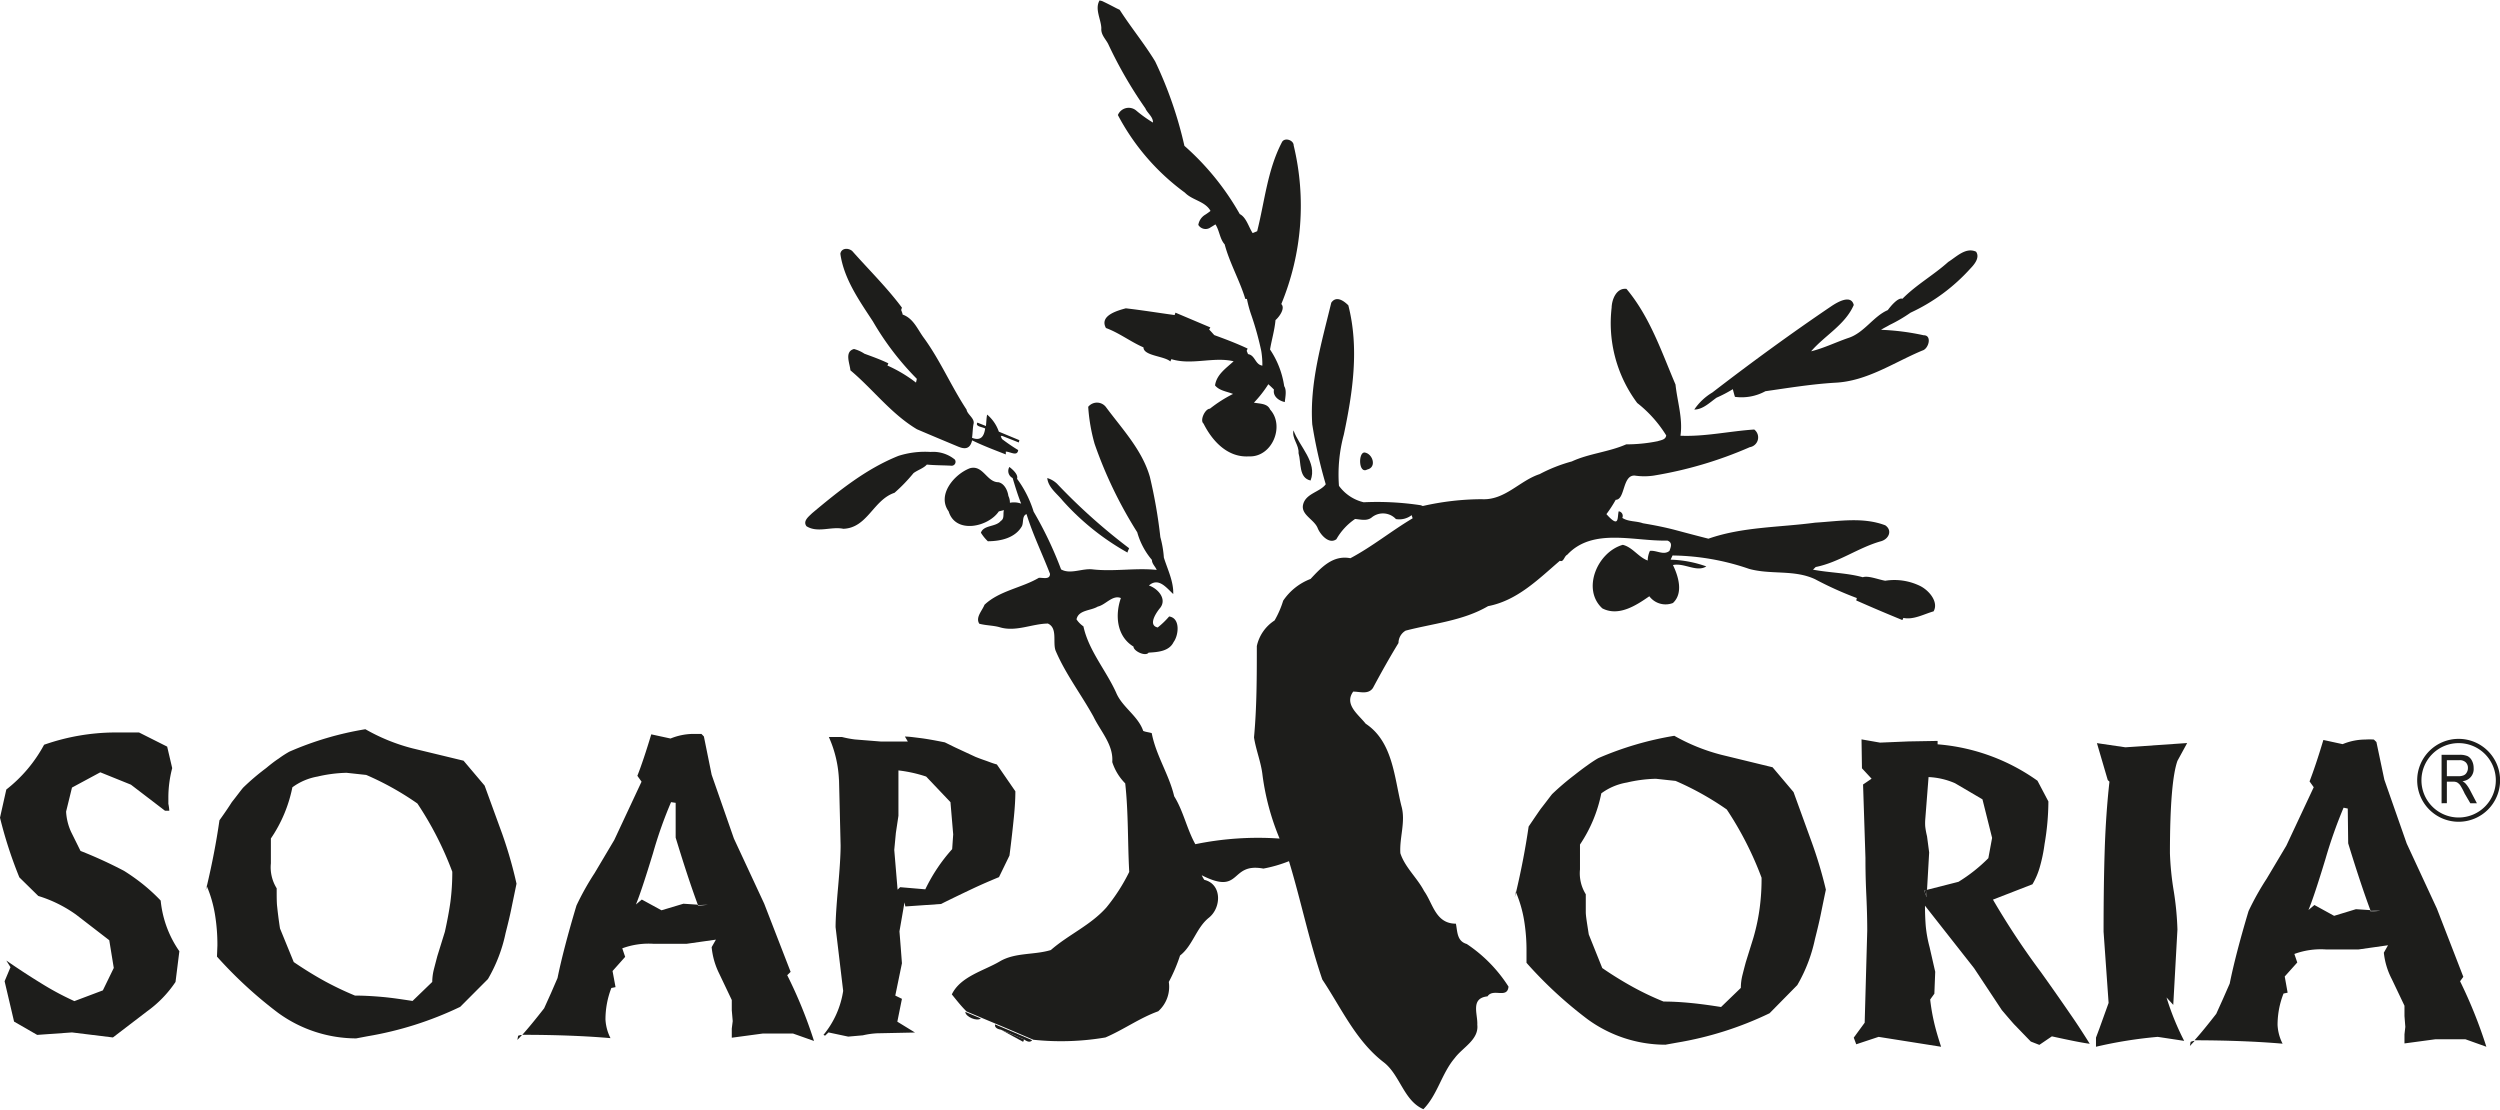 <svg id="Layer_1" data-name="Layer 1" xmlns="http://www.w3.org/2000/svg" viewBox="0 0 293.12 130.1"><defs><style>.cls-1{fill:#1d1d1b;}.cls-2{fill:none;stroke:#1d1d1b;stroke-miterlimit:10;stroke-width:0.5px;}</style></defs><path class="cls-1" d="M295.08,124.68l-2.46-.88h-3.5l-3.64.49v-.2l0-.87.1-.87-.1-1.27,0-1.21L284,116.76a8.63,8.63,0,0,1-.94-3.11l.49-.87-3.45.49-3.84,0a9,9,0,0,0-3.69.53l.34,1-1.47,1.64.34,1.9-.48.1a10,10,0,0,0-.7,3.69,5.37,5.37,0,0,0,.59,2.19c-3-.26-6.46-.39-10.33-.4.72-.79,1.56-1.83,2.55-3.1l.79-1.75.79-1.8c.43-2.14,1.16-5,2.21-8.5a31.7,31.7,0,0,1,2.12-3.79l2.31-3.88,3.21-6.85-.49-.68c.45-1.17,1-2.78,1.62-4.86l2.26.49a7,7,0,0,1,2.66-.54,7.7,7.7,0,0,1,1,0l.3.29.93,4.42,2.62,7.48,3.54,7.63,3.1,8L292,117A55,55,0,0,1,295.08,124.68Zm-13.54-15.84,1.09-.1-1.15-.08c-.77-2.07-1.64-4.69-2.6-7.83l-.05-4.08-.49-.1a54.51,54.51,0,0,0-2.12,6q-1.37,4.51-2,6l.7-.59,2.31,1.27,2.56-.78,1.66.11Z" transform="translate(-3.56 -1.95)"/><path class="cls-1" d="M282.63,108.74l-1.09.1-.06-.18Z" transform="translate(-3.56 -1.95)"/><path class="cls-1" d="M260.72,124h.15c-.19.22-.37.41-.55.59l.09-.49Z" transform="translate(-3.56 -1.95)"/><path class="cls-1" d="M260,89.07l-1.14,2.09c-.58,1.65-.88,5.26-.88,10.83a34,34,0,0,0,.45,4.45,34.85,34.85,0,0,1,.43,4.49l-.49,8.84-.79-.87a30.9,30.9,0,0,0,2.07,5.09l-3.1-.47a51.13,51.13,0,0,0-7.24,1.16v-1.07l.4-1.07,1.08-3-.59-8.35q0-5.64.14-9.79t.55-7.8l-.2-.19-1.27-4.33,3.34.49Z" transform="translate(-3.56 -1.95)"/><path class="cls-1" d="M246.29,120.84c-1-1.46-2.14-3.09-3.44-4.91a89.76,89.76,0,0,1-5.62-8.5l4.63-1.8a8.51,8.51,0,0,0,.84-1.94,18.37,18.37,0,0,0,.58-2.77,30.05,30.05,0,0,0,.45-5l-1.28-2.43a23.34,23.34,0,0,0-11.71-4.27v-.4l-3.4.06-3.35.14-2.17-.38.05,3.39L223,93.25l-1,.68.28,8.6c0,.74,0,2.17.1,4.3s.11,3.54.11,4.24l-.3,10.79-1.28,1.75.29.78,2.62-.87,7.33,1.16c-.36-1.1-.65-2.09-.84-2.94a22.76,22.76,0,0,1-.44-2.6l.49-.68.1-2.57L229.8,113a15.18,15.18,0,0,1-.45-2.48c-.06-.78-.09-1.57-.09-2.38l5.76,7.33,3.25,4.91c.91,1.07,1.42,1.66,1.52,1.75.63.65,1.25,1.3,1.88,1.94l1,.39,1.47-1c2.13.47,3.62.77,4.44.87C247.9,123.25,247.15,122.07,246.29,120.84Zm-9.6-18.27a18.78,18.78,0,0,1-3.5,2.77l-3.69.94-.05.86-.29-.78.34-.08.25-4.38-.25-1.9a9.13,9.13,0,0,1-.21-1.14,5.66,5.66,0,0,1,0-.8l.39-5a8.71,8.71,0,0,1,3.1.72L236,95.67l1.13,4.52Z" transform="translate(-3.56 -1.95)"/><polygon class="cls-1" points="225.94 104.33 225.89 105.19 225.6 104.41 225.94 104.33"/><path class="cls-1" d="M217.64,106.26c-.27,1.27-.47,2.27-.62,3s-.37,1.66-.66,2.8a18.15,18.15,0,0,1-2.07,5.39l-3.25,3.3a40.13,40.13,0,0,1-10.88,3.45l-1.33.24a15.51,15.51,0,0,1-9.15-3,48.87,48.87,0,0,1-7.14-6.6l0-1.31a21.68,21.68,0,0,0-.29-3.72,14.43,14.43,0,0,0-.94-3.23q.93-3.93,1.48-7.72c.79-1.17,1.27-1.87,1.43-2.09.59-.75,1-1.31,1.32-1.71a30.26,30.26,0,0,1,2.61-2.23c.53-.42,1.06-.82,1.58-1.19s.94-.64,1.23-.8a37.94,37.94,0,0,1,8.91-2.62,22.53,22.53,0,0,0,5.52,2.23l6,1.46,2.46,2.91,2.06,5.68A50.84,50.84,0,0,1,217.64,106.26Zm-7.76,2.15a25.7,25.7,0,0,0,.22-3.55,39.15,39.15,0,0,0-4.08-8,34.26,34.26,0,0,0-6-3.35l-2.31-.25a16.23,16.23,0,0,0-3.4.44,7,7,0,0,0-3,1.27,16.57,16.57,0,0,1-2.5,6l0,2.92a4.64,4.64,0,0,0,.68,2.91c0,.94,0,1.63,0,2.09s.15,1.33.35,2.62l1.58,3.94a42.09,42.09,0,0,0,3.66,2.26,33.32,33.32,0,0,0,3.53,1.67c1,0,2.08.06,3.2.17s2.29.27,3.54.47l2.32-2.24a6.19,6.19,0,0,1,.19-1.51q.19-.76.39-1.5l.89-2.86C209.51,110.64,209.74,109.47,209.88,108.41Z" transform="translate(-3.56 -1.95)"/><path class="cls-1" d="M181.3,106.46l0,.1c0,.2-.09.39-.14.58Z" transform="translate(-3.56 -1.95)"/><path class="cls-1" d="M124.58,123.91c-.2.26-.52.23-.94-.08-.9-.39-1.8-.78-2.72-1.15-.52-.09-.75-.3-.69-.62C121.69,122.66,123.13,123.3,124.58,123.91Z" transform="translate(-3.56 -1.95)"/><path class="cls-1" d="M123.64,123.83l-.12.27-2.6-1.42C121.84,123.05,122.74,123.44,123.64,123.83Z" transform="translate(-3.56 -1.95)"/><path class="cls-1" d="M120.44,91.58l2.17,3.15c0,.88-.06,1.9-.18,3.09s-.28,2.66-.51,4.44l-1.23,2.53c-.92.38-2,.84-3.08,1.35s-2.37,1.13-3.72,1.8l-4.18.29-.1-.48-.59,3.4.15,1.89.14,1.85-.78,3.79.78.38-.54,2.68,2.07,1.27-4.38.09a9.21,9.21,0,0,0-1.73.24l-1.72.15L100.7,123l-.4.38-.19-.09a10.57,10.57,0,0,0,2.31-5.16l-.89-7.47c0-1,.11-2.63.3-4.76s.29-3.74.29-4.81l-.19-7.87v.29a13.66,13.66,0,0,0-1.19-5.15c.73,0,1.24,0,1.53,0a12.39,12.39,0,0,0,1.53.29l3,.24H110l-.34-.58c.49,0,1.07.09,1.74.17s1.66.25,2.94.51l1.18.58,2.41,1.12c.4.16.78.3,1.16.43S119.91,91.44,120.44,91.58Zm-5.12,8.2L115,96l-2.85-3a16.19,16.19,0,0,0-3.25-.72V97.6l-.3,2-.19,2,.39,4.66.3-.29,2.95.25a19.9,19.9,0,0,1,3.15-4.71Z" transform="translate(-3.56 -1.95)"/><path class="cls-1" d="M118.56,121.36c-.43.39-1.82-.2-1.82-.77Z" transform="translate(-3.56 -1.95)"/><path class="cls-1" d="M163.87,57c1.15-.26.64-1.88-.33-2C162.79,55,162.84,57.59,163.87,57Z" transform="translate(-3.56 -1.95)"/><path class="cls-1" d="M155.81,55.08c.33,1.11,0,2.9,1.41,3.21.83-2.12-1.33-4-2-5.88C155,53.34,155.89,54.13,155.81,55.08Z" transform="translate(-3.56 -1.95)"/><path class="cls-1" d="M228.6,70.61a6.88,6.88,0,0,0-4-.57c-.82-.14-2-.63-2.63-.41-1.89-.52-3.91-.52-5.84-.89l.32-.31c2.71-.54,4.94-2.24,7.58-3,1-.24,1.45-1.29.57-1.89-2.63-1-5.5-.47-8.21-.31-4.18.56-8.52.48-12.52,1.88-1.27-.32-2.55-.66-3.82-1s-2.57-.59-3.87-.81c-.77-.28-1.7-.16-2.41-.63a.54.54,0,0,0-.42-.77c-.19.68.13,2.1-1.44.33A14.66,14.66,0,0,0,193,60.55c1.12,0,.77-2.92,2.23-2.84a7.64,7.64,0,0,0,2.24,0,47.1,47.1,0,0,0,11.25-3.33,1.16,1.16,0,0,0,.52-2.07c-2.88.19-5.77.85-8.65.73.3-2-.37-4-.58-6-1.64-3.85-3-7.94-5.75-11.22-1.18-.14-1.72,1.25-1.74,2.21a15.66,15.66,0,0,0,3,11.17A14.52,14.52,0,0,1,198.92,53c-.06.51-.61.55-1,.68a18.48,18.48,0,0,1-3.69.37c-2.05.9-4.39,1.08-6.37,2a18.26,18.26,0,0,0-3.78,1.49c-2.38.78-4.07,3.09-6.8,2.94a31.6,31.6,0,0,0-6.9.8l-.23-.09a34.11,34.11,0,0,0-6.7-.35,5,5,0,0,1-2.9-1.93,17.94,17.94,0,0,1,.57-6c1.06-5,1.81-10.16.53-15.16-.54-.54-1.42-1.16-2-.31-1.13,4.67-2.55,9.42-2.23,14.27A55.78,55.78,0,0,0,159,58.73c-.67.91-2.29,1.06-2.64,2.32s1.32,1.79,1.71,2.86c.32.75,1.33,1.9,2.18,1.26a7.09,7.09,0,0,1,2.19-2.37c.66.05,1.42.29,2-.22a2.08,2.08,0,0,1,2.79.23,2.36,2.36,0,0,0,1.84-.46l.12.37c-2.49,1.48-4.74,3.32-7.3,4.68-2.07-.4-3.43,1.11-4.67,2.43a6.79,6.79,0,0,0-3.21,2.55A11.17,11.17,0,0,1,153,74.7a4.78,4.78,0,0,0-2.08,3c0,3.58,0,7.16-.33,10.71.23,1.5.84,2.94,1,4.45a29,29,0,0,0,2,7.41,36.46,36.46,0,0,0-9.88.66c-1-1.79-1.4-3.89-2.48-5.62-.59-2.53-2.15-4.82-2.63-7.4-.32-.11-.67-.12-1-.26-.61-1.78-2.47-2.78-3.18-4.5-1.19-2.62-3.22-4.93-3.83-7.76a3,3,0,0,1-.81-.82c.22-1.12,1.68-1,2.49-1.5.91-.19,1.74-1.41,2.71-1-.7,2-.5,4.49,1.48,5.69,0,.54,1.42,1.2,1.77.71,1.07-.06,2.41-.15,2.93-1.24.59-.78.83-2.81-.52-3a9.61,9.61,0,0,1-1.34,1.29c-1.24-.27-.06-1.89.29-2.3.82-1.05-.27-2.26-1.32-2.62,1.13-1,2.06.28,2.85,1,.05-1.48-.67-2.89-1.1-4.28a12.07,12.07,0,0,0-.41-2.39,58.73,58.73,0,0,0-1.23-7.07c-.9-3.13-3.21-5.57-5.12-8.14a1.32,1.32,0,0,0-2.11-.07,20.88,20.88,0,0,0,.75,4.34,50.13,50.13,0,0,0,5,10.37,8.54,8.54,0,0,0,1.72,3.24c0,.46.4.77.56,1.17-2.5-.26-5,.22-7.5-.06-1.23-.15-2.62.62-3.71,0a44.27,44.27,0,0,0-3.22-6.77,12.8,12.8,0,0,0-1.94-3.85c.16-.5-.5-1.08-.9-1.39a.92.92,0,0,0,.38,1.3c.3,1,.6,2,1,3a2.47,2.47,0,0,0-1.32-.1,1.77,1.77,0,0,0-.18-.8c-.08-.63-.47-1.47-1.17-1.61-1.37,0-1.8-2.07-3.34-1.64-1.86.71-3.89,3.14-2.49,5.06.81,2.69,4.65,1.83,5.88,0l.6-.15c-.13.42.09,1-.37,1.27-.59.73-2,.45-2.33,1.38a5,5,0,0,0,.81,1c1.51,0,3.22-.39,4-1.77.21-.45,0-1.22.54-1.41.73,2.38,1.85,4.65,2.75,7,0,.73-.84.43-1.31.47-2,1.18-4.63,1.51-6.37,3.16-.28.71-1.08,1.48-.61,2.22.77.21,1.57.19,2.35.4,1.91.6,3.79-.39,5.69-.42,1.17.52.55,2.18.9,3.16,1.17,2.76,3,5.13,4.45,7.76.83,1.72,2.36,3.3,2.2,5.32a6.25,6.25,0,0,0,1.52,2.5c.38,3.44.28,6.92.47,10.38a21.49,21.49,0,0,1-2.67,4.16c-1.86,2.1-4.45,3.19-6.52,5-1.95.6-4.18.26-6,1.34s-4.6,1.75-5.61,3.86c.56.69,1.11,1.4,1.73,2l1.82.77,1.67.7c1.46.6,2.9,1.24,4.35,1.85a31,31,0,0,0,8.44-.27c2.13-.91,4-2.28,6.19-3.07a3.85,3.85,0,0,0,1.24-3.44,19.25,19.25,0,0,0,1.32-3.1c1.49-1.15,1.89-3.24,3.38-4.43s1.54-3.95-.54-4.44a3.64,3.64,0,0,1-.3-.54c4.74,2.42,3.22-1.53,7.23-.78a16,16,0,0,0,3-.87c1.4,4.6,2.35,9.33,3.91,13.88,2.24,3.35,3.93,7.21,7.25,9.74,1.88,1.5,2.31,4.47,4.6,5.46,1.66-1.69,2.14-4.19,3.68-6,.92-1.24,2.84-2.15,2.64-3.9.07-1.25-.84-3.11,1.2-3.33.66-1,2.32.33,2.46-1.14a16.94,16.94,0,0,0-4.9-5c-1.17-.34-1.08-1.48-1.27-2.38-2.39,0-2.68-2.36-3.73-3.83-.8-1.54-2.24-2.77-2.78-4.43-.12-1.86.65-3.72.12-5.55-.84-3.37-1-7.53-4.19-9.64-.85-1.08-2.55-2.25-1.46-3.76.8,0,1.76.37,2.31-.42.95-1.77,1.94-3.55,3-5.28a1.69,1.69,0,0,1,.84-1.45c3.26-.85,6.73-1.15,9.66-2.87,3.44-.66,5.92-3.18,8.42-5.32.45.21.51-.55.86-.7,3-3.23,7.87-1.56,11.75-1.67.63.24.41.74.24,1.21-.69.56-1.51-.1-2.29,0a2.79,2.79,0,0,0-.26,1.13c-1.11-.41-1.77-1.56-2.92-1.84-3,.85-4.83,5.23-2.4,7.45,1.93,1,4-.37,5.51-1.42a2.38,2.38,0,0,0,2.77.79c1.25-1.16.63-3.16,0-4.45,1.31-.29,2.78.88,3.91.16a13.52,13.52,0,0,0-4.18-.79c.05-.13.17-.36.22-.49h.07a28.5,28.5,0,0,1,8.91,1.57c2.56.71,5.27.06,7.73,1.21a40.74,40.74,0,0,0,4.9,2.21l-.07.28q2.68,1.19,5.41,2.3l.12-.25c1.19.25,2.41-.45,3.54-.77C230.9,72.52,229.7,71.11,228.6,70.61Z" transform="translate(-3.56 -1.95)"/><path class="cls-1" d="M235.25,31.46c-1.21-.56-2.31.61-3.26,1.2-1.71,1.54-3.76,2.68-5.37,4.32-.51-.19-1.39.88-1.72,1.33-1.69.72-2.78,2.68-4.64,3.27-1.46.5-2.85,1.19-4.35,1.56,1.59-1.85,4-3.11,5-5.43-.32-1.29-1.94-.31-2.58.11-4.76,3.22-9.43,6.63-14,10.15a6.71,6.71,0,0,0-2.12,2c1,0,1.82-.83,2.61-1.39a15.59,15.59,0,0,0,1.91-1c.08.3.15.6.25.9a5.82,5.82,0,0,0,3.57-.66c2.72-.39,5.46-.84,8.22-1,3.72-.19,6.85-2.38,10.18-3.77.76-.2,1.16-1.81.16-1.79a28.16,28.16,0,0,0-5-.64c.31-.21.66-.36,1-.57a17.78,17.78,0,0,0,2.46-1.44,21.7,21.7,0,0,0,7-5.16C235.07,32.94,235.72,32.14,235.25,31.46Z" transform="translate(-3.56 -1.95)"/><path class="cls-1" d="M133.48,7.08a50.42,50.42,0,0,0,4.37,7.57c.21.54.93,1,.89,1.67a15,15,0,0,1-2-1.44,1.37,1.37,0,0,0-2.11.56,26.62,26.62,0,0,0,7.86,9.1c.87.9,2.37,1,3,2.14-.14.12-.43.32-.58.42a1.71,1.71,0,0,0-.85,1.22,1,1,0,0,0,1.48.26c.14-.07.39-.24.53-.32.47.72.51,1.72,1.08,2.34.58,2.19,1.76,4.22,2.42,6.4l.19,0a13.44,13.44,0,0,0,.52,1.91,35.07,35.07,0,0,1,1.16,4.19,10,10,0,0,1,.13,1.72c-.86-.12-.83-1.22-1.68-1.35l-.16-.39.11-.26c-1.27-.6-2.59-1.1-3.91-1.58-.2-.22-.39-.44-.6-.65l.14-.25-4.09-1.73-.1.28c-1.91-.26-3.8-.57-5.72-.79-1,.27-3.13.86-2.33,2.31,1.56.57,2.88,1.61,4.4,2.27,0,1,2.43,1,3.15,1.65l.12-.27c2.39.74,4.93-.31,7.3.25-.88.81-2,1.55-2.18,2.83.52.63,1.37.7,2.11,1a15.59,15.59,0,0,0-2.71,1.73c-.57,0-1.21,1.38-.75,1.74,1,2,2.78,4,5.31,3.85,2.74.13,4.25-3.57,2.5-5.49-.32-.74-1.21-.67-1.9-.81A13.76,13.76,0,0,0,152.27,47c.22.2.45.41.66.63-.15.78.56,1.31,1.27,1.46.06-.59.24-1.39-.07-1.86a10.4,10.4,0,0,0-1.66-4.3c.19-1.15.54-2.29.64-3.45.46-.39,1.17-1.4.68-1.88A30.19,30.19,0,0,0,155.24,19c0-.64-1.12-1-1.4-.33-1.68,3.24-2,6.92-2.88,10.39l-.53.22c-.48-.73-.74-1.84-1.51-2.23a30.94,30.94,0,0,0-6.49-8A46.86,46.86,0,0,0,139,9.15c-1.27-2.09-2.85-4-4.16-6.05l-.4-.19c-.55-.29-1.11-.58-1.67-.84L132.48,2c-.58,1,.16,2.18.21,3.24C132.62,6,133.16,6.48,133.48,7.08Z" transform="translate(-3.56 -1.95)"/><path class="cls-1" d="M135.76,66.74c0-.12.14-.38.19-.51a68.92,68.92,0,0,1-8.45-7.56,2.84,2.84,0,0,0-1.15-.67c.11,1.11,1.14,1.82,1.79,2.63A29.46,29.46,0,0,0,135.76,66.74Z" transform="translate(-3.56 -1.95)"/><path class="cls-1" d="M111.05,46.36c0,.11-.07.33-.09.45a16.36,16.36,0,0,0-3.35-2l.11-.26c-.91-.44-1.86-.78-2.81-1.13a4.06,4.06,0,0,0-1.22-.55c-1.15.31-.49,1.69-.42,2.5,2.65,2.22,4.77,5.1,7.8,6.91,1.61.69,3.24,1.37,4.87,2.05l.25.09c.86.27,1.19-.18,1.35-.84,1.28.63,2.62,1.13,3.95,1.65l0-.33c.52,0,1.35.61,1.45-.18a21,21,0,0,1-1.89-1.29,3,3,0,0,1-.15-.32.41.41,0,0,0,.11-.07l2,.79.07-.27-2.41-1a4.54,4.54,0,0,0-1.37-2c-.08.36-.09.86-.14,1.34l-1-.4c-.29.46.54.49.91.69-.12.8-.42,1.46-1.41,1.14l-.13-.05c.08-.56.08-1.2.18-1.64.16-.63-.75-1.11-.82-1.66-1.8-2.73-3.08-5.76-5-8.4-.75-1-1.21-2.29-2.5-2.75,0-.14-.13-.41-.17-.54l.09-.27c-1.76-2.36-3.87-4.43-5.82-6.63-.45-.4-1.28-.38-1.4.31.41,2.94,2.21,5.48,3.82,7.94A33.11,33.11,0,0,0,111.05,46.36Z" transform="translate(-3.56 -1.95)"/><path class="cls-1" d="M115.51,55.83a4,4,0,0,0-2.84-.89,10.29,10.29,0,0,0-3.77.46c-3.81,1.53-7,4.11-10.12,6.72-.39.39-1.12.92-.66,1.53,1.31.82,2.89,0,4.32.3,2.83-.1,3.51-3.39,6-4.22a19.49,19.49,0,0,0,2.23-2.31c.5-.37,1.17-.56,1.56-1,.93.09,1.88.08,2.82.13A.46.46,0,0,0,115.51,55.83Z" transform="translate(-3.56 -1.95)"/><path class="cls-1" d="M99,124l-2.46-.87H93l-3.64.49v-.2l0-.87.11-.88-.11-1.27,0-1.2-1.48-3.11A8.79,8.79,0,0,1,87,113l.5-.88-3.45.49-3.84,0a8.94,8.94,0,0,0-3.69.53l.34,1-1.48,1.66.35,1.89-.49.1a10.23,10.23,0,0,0-.69,3.69,5.45,5.45,0,0,0,.59,2.19c-3-.26-6.46-.39-10.34-.39.72-.8,1.57-1.84,2.56-3.11l.79-1.75.78-1.8c.43-2.13,1.17-5,2.22-8.5a31.7,31.7,0,0,1,2.12-3.79l2.31-3.89,3.2-6.84-.49-.69q.69-1.74,1.63-4.86l2.26.49A7.17,7.17,0,0,1,84.8,88c.42,0,.75,0,1,0l.29.3L87,92.79l2.61,7.48,3.55,7.63,3.1,8-.4.39A53.43,53.43,0,0,1,99,124ZM85.43,108.14l1.09-.1L85.37,108c-.77-2.07-1.63-4.69-2.59-7.84l0-4.08L82.24,96a49.88,49.88,0,0,0-2.12,6q-1.38,4.52-2,6l.69-.58,2.31,1.26,2.57-.77,1.65.11Z" transform="translate(-3.56 -1.95)"/><path class="cls-1" d="M86.52,108l-1.09.1-.06-.18Z" transform="translate(-3.56 -1.95)"/><path class="cls-1" d="M64.61,123.3h.15l-.54.58.09-.49Z" transform="translate(-3.56 -1.95)"/><path class="cls-1" d="M64.12,105.56c-.26,1.27-.47,2.26-.62,3s-.37,1.66-.66,2.79a17.92,17.92,0,0,1-2.07,5.39L57.52,120a40.59,40.59,0,0,1-10.88,3.45l-1.32.25a15.62,15.62,0,0,1-9.16-3A50.21,50.21,0,0,1,29,114.11l.05-1.31a21.73,21.73,0,0,0-.3-3.72,14.58,14.58,0,0,0-.94-3.23c.62-2.62,1.12-5.19,1.48-7.72C30.1,97,30.57,96.27,30.74,96c.59-.74,1-1.31,1.33-1.7a27,27,0,0,1,2.61-2.23c.52-.42,1-.82,1.57-1.19a11.77,11.77,0,0,1,1.24-.8,37.26,37.26,0,0,1,8.91-2.63,22.2,22.2,0,0,0,5.51,2.24l6,1.45,2.47,2.92,2.07,5.68A50.71,50.71,0,0,1,64.12,105.56Zm-7.75,2.14a27.31,27.31,0,0,0,.22-3.54,38.88,38.88,0,0,0-4.09-8,33.9,33.9,0,0,0-6-3.35l-2.31-.25a16.23,16.23,0,0,0-3.4.44,7,7,0,0,0-2.95,1.26,16.32,16.32,0,0,1-2.52,6l0,2.92A4.65,4.65,0,0,0,36,106.1c0,.94,0,1.63.05,2.09s.14,1.33.34,2.62L38,114.75c1.28.87,2.5,1.62,3.67,2.26a37.33,37.33,0,0,0,3.51,1.67c1,0,2.09.06,3.21.16s2.29.28,3.54.47l2.31-2.23a6.21,6.21,0,0,1,.2-1.51c.13-.51.26-1,.39-1.5l.89-2.87C56,109.94,56.22,108.77,56.37,107.7Z" transform="translate(-3.56 -1.95)"/><path class="cls-1" d="M27.79,105.76a.36.36,0,0,0,0,.09c0,.2-.1.4-.14.6Z" transform="translate(-3.56 -1.95)"/><path class="cls-1" d="M24.59,113.48l-.45,3.6a13.4,13.4,0,0,1-3.34,3.45l-4,3.06L12,123l-4.08.29-2.71-1.56L4.1,117l.69-1.65-.49-.78c1.44,1,2.89,1.94,4.33,2.82s2.53,1.42,3.65,1.94l3.34-1.26,1.28-2.63-.53-3.25-3.89-3A15.34,15.34,0,0,0,8.05,107l-2.22-2.18a50.07,50.07,0,0,1-2.27-7l.74-3.3a16.66,16.66,0,0,0,4.43-5.25A25.49,25.49,0,0,1,17,87.83l2.86,0,3.3,1.66.59,2.52a13.65,13.65,0,0,0-.45,3.4v.78a5.45,5.45,0,0,1,.11.82h-.5l-4-3.06-3.59-1.45L12,94.29l-.69,2.82a6.55,6.55,0,0,0,.59,2.39L13,101.72a51.23,51.23,0,0,1,5.11,2.34,24.08,24.08,0,0,1,2.1,1.48,21.3,21.3,0,0,1,2.19,2A12.51,12.51,0,0,0,24.59,113.48Z" transform="translate(-3.56 -1.95)"/><path class="cls-1" d="M289.83,96.13V90.45h2.06a2.28,2.28,0,0,1,1,.16,1.23,1.23,0,0,1,.5.53,1.82,1.82,0,0,1,.2.86,1.42,1.42,0,0,1-1.31,1.54,1.55,1.55,0,0,1,.4.32,4.1,4.1,0,0,1,.48.72l.81,1.55h-.77L292.54,95A7.39,7.39,0,0,0,292,94a1.25,1.25,0,0,0-.36-.32,1.07,1.07,0,0,0-.48-.08h-.71v2.52Zm.62-3.17h1.32a1.61,1.61,0,0,0,.66-.11.75.75,0,0,0,.35-.33,1,1,0,0,0,.14-.52.89.89,0,0,0-.26-.67,1,1,0,0,0-.74-.25h-1.47Z" transform="translate(-3.56 -1.95)"/><path class="cls-2" d="M296.44,93.44a4.61,4.61,0,1,1-4.61-4.61A4.61,4.61,0,0,1,296.44,93.44Z" transform="translate(-3.56 -1.95)"/></svg>